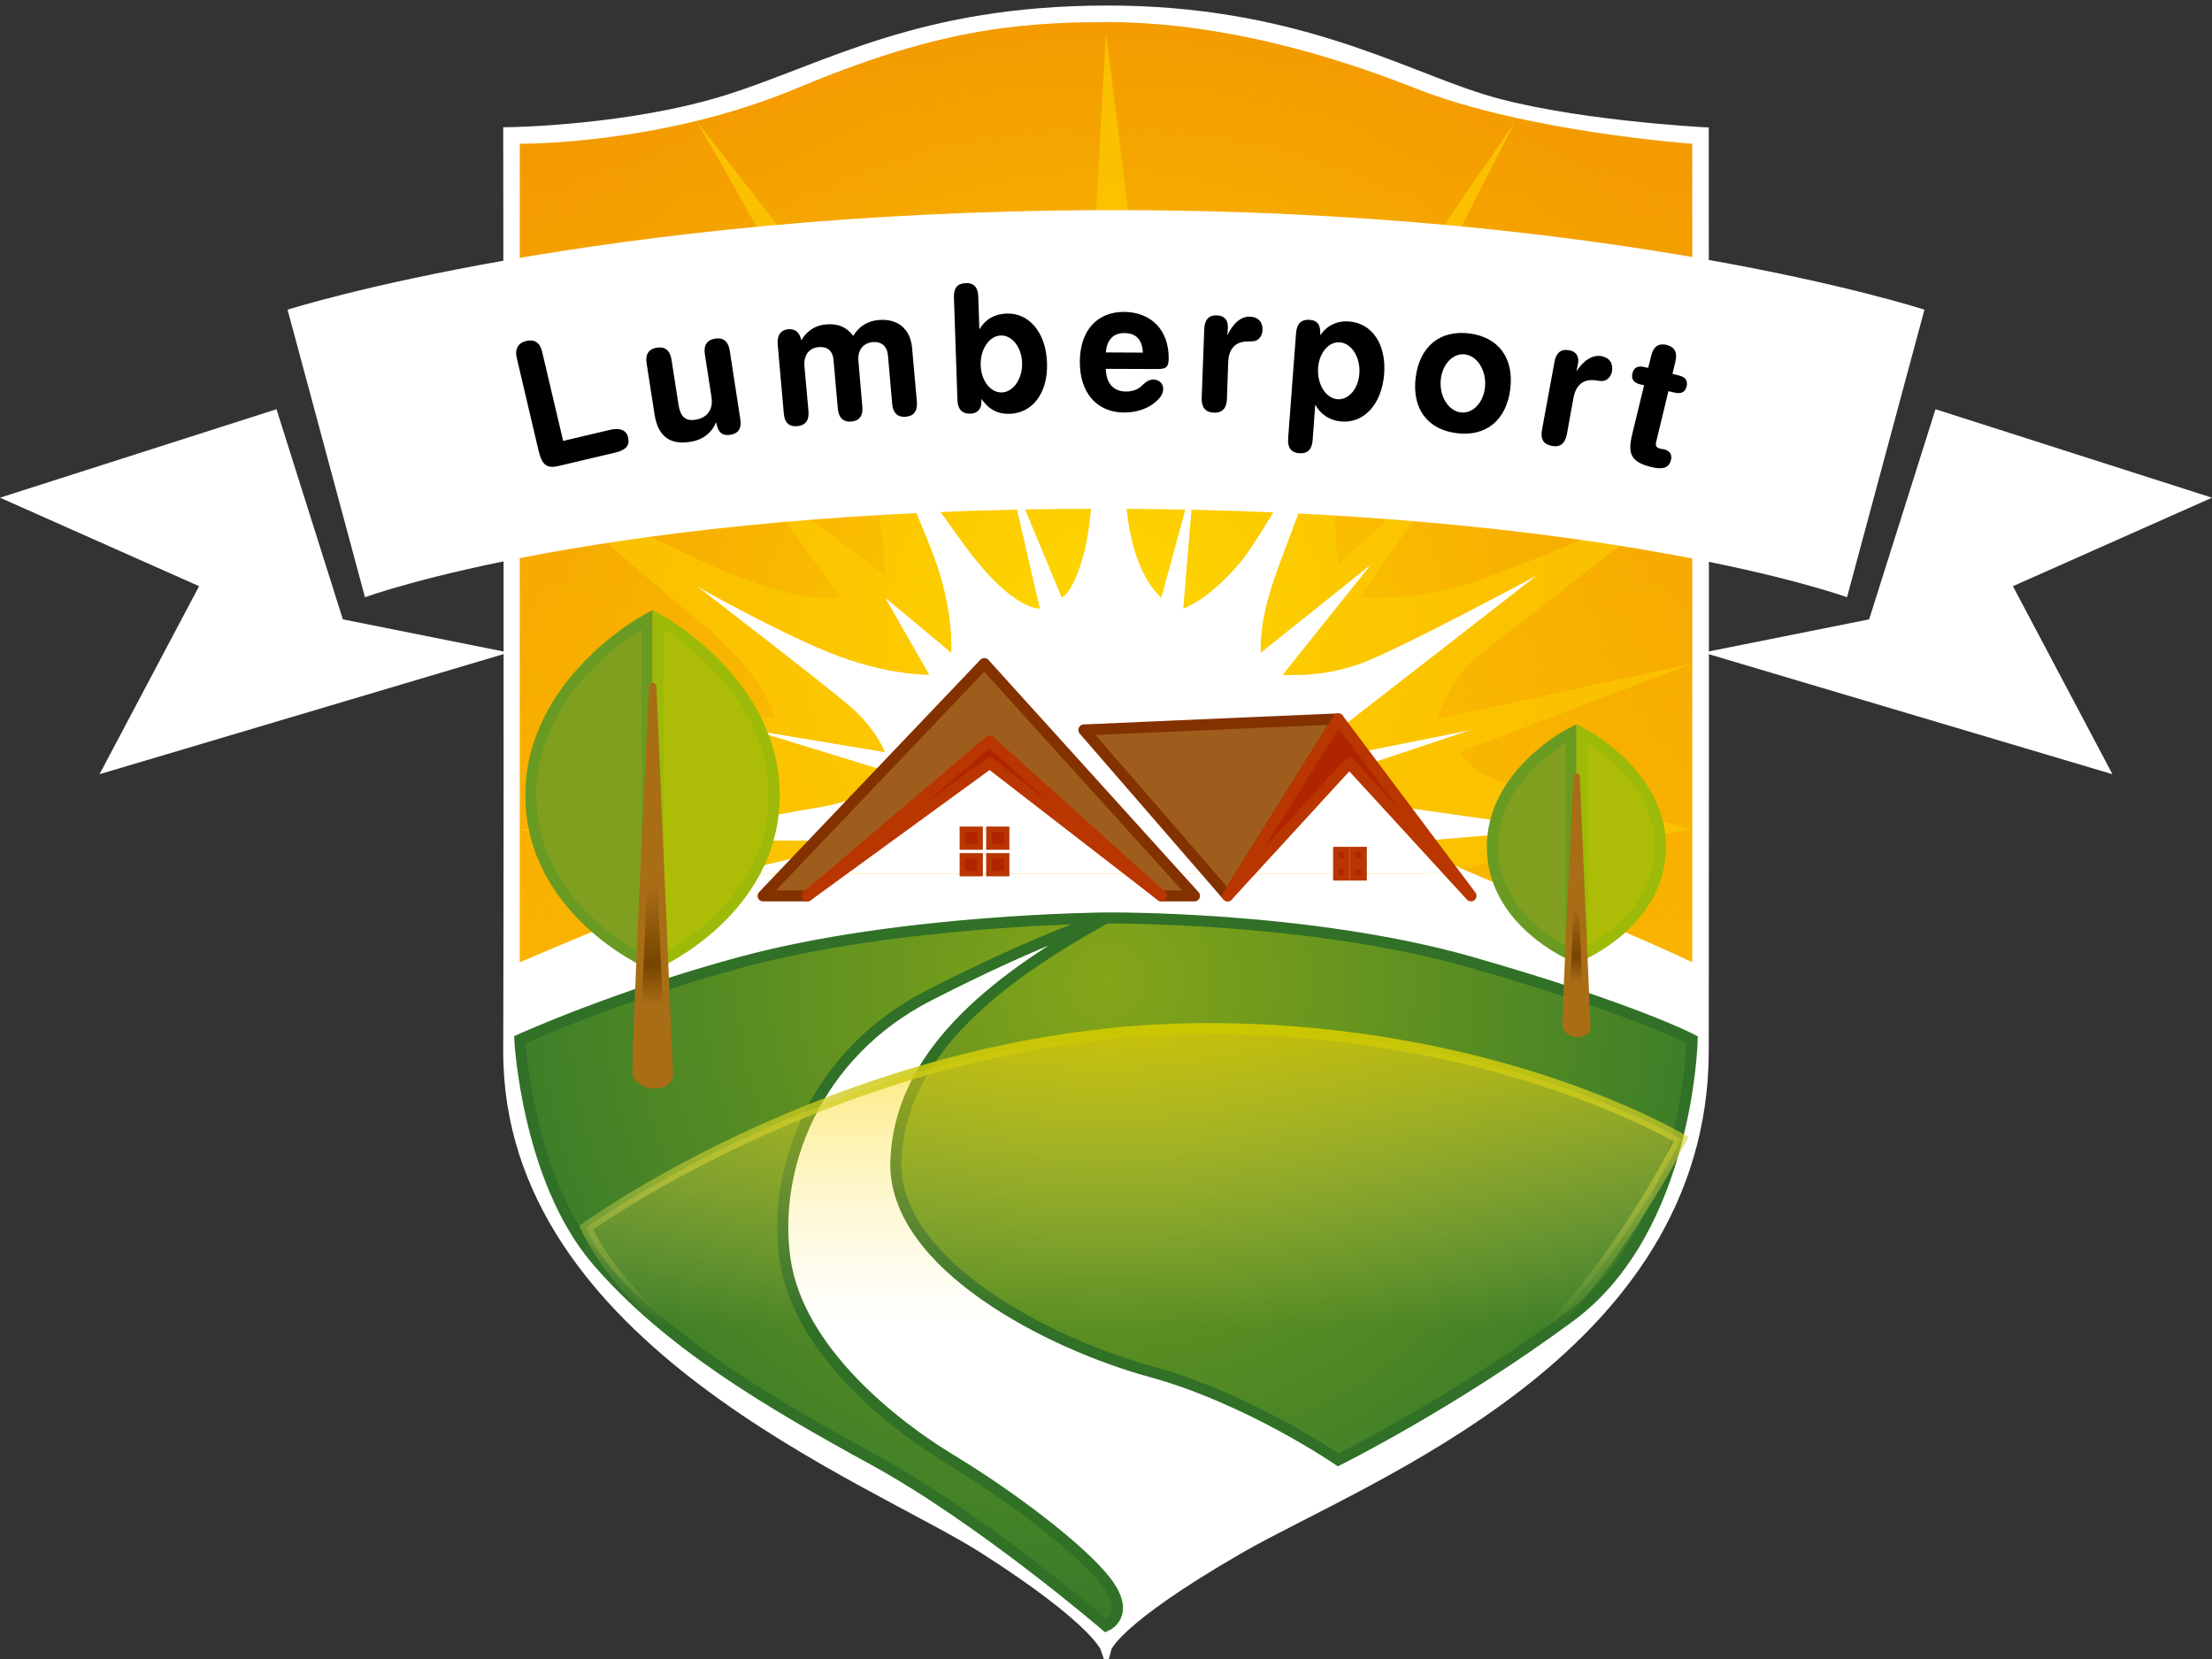 <?xml version="1.0" encoding="UTF-8"?> <svg xmlns="http://www.w3.org/2000/svg" version="1.2" viewBox="0 0 1200 900" width="800" height="600"><rect x="0" y="0" width="1200" height="900" fill="#333333" stroke="none"/><title>logooflumberportwv</title><defs><radialGradient id="g1" cx="600" cy="532.6" r="441.8" gradientUnits="userSpaceOnUse"><stop offset="0" stop-color="#84a518"></stop><stop offset="1" stop-color="#236f2f"></stop></radialGradient><linearGradient id="g2" x1="615" y1="558" x2="615" y2="882" gradientUnits="userSpaceOnUse"><stop offset="0" stop-color="#fad600" stop-opacity=".6"></stop><stop offset=".5" stop-color="#fcea7c" stop-opacity="0"></stop><stop offset="1" stop-color="#ffffff" stop-opacity="0"></stop></linearGradient><linearGradient id="g3" x1="615" y1="558" x2="615" y2="882" gradientUnits="userSpaceOnUse"><stop offset="0" stop-color="#cac600"></stop><stop offset=".5" stop-color="#e4e27c" stop-opacity="0"></stop><stop offset="1" stop-color="#ffffff" stop-opacity="0"></stop></linearGradient><linearGradient id="g4" x1="600" y1="12" x2="600" y2="522" gradientUnits="userSpaceOnUse"><stop offset="0" stop-color="#f29400"></stop><stop offset="1" stop-color="#fbb800"></stop></linearGradient><radialGradient id="g5" cx="600" cy="338.4" r="481.9" gradientUnits="userSpaceOnUse"><stop offset="0" stop-color="#fed900"></stop><stop offset="1" stop-color="#f29400" stop-opacity="0"></stop></radialGradient><linearGradient id="g6" x1="354.1" y1="588.5" x2="354.1" y2="372.4" gradientUnits="userSpaceOnUse"><stop offset="0" stop-color="#a96d16"></stop><stop offset=".2" stop-color="#a96d16"></stop><stop offset=".3" stop-color="#774400"></stop><stop offset=".5" stop-color="#a96d16"></stop><stop offset="1" stop-color="#a96d16"></stop></linearGradient><linearGradient id="g7" x1="855.3" y1="560.9" x2="855.3" y2="421.3" gradientUnits="userSpaceOnUse"><stop offset="0" stop-color="#a96d16"></stop><stop offset=".2" stop-color="#a96d16"></stop><stop offset=".3" stop-color="#774400"></stop><stop offset=".5" stop-color="#a96d16"></stop><stop offset="1" stop-color="#a96d16"></stop></linearGradient></defs><style> .s0 { fill: #ffffff;stroke: #ffffff;stroke-width: 6 } .s1 { fill: url(#g1);stroke: #307027;stroke-width: 6 } .s2 { fill: url(#g2);stroke: url(#g3);stroke-width: 6 } .s3 { fill: url(#g4) } .s4 { fill: #fecc00 } .s5 { fill: #ffffff } .s6 { fill: url(#g5) } .s7 { fill: #9f5d1d;stroke: #843100;stroke-linecap: round;stroke-linejoin: round;stroke-width: 6 } .s8 { fill: #b12400;stroke: #b93600;stroke-width: 3 } .s9 { fill: #9f5d1d;stroke: #843100;stroke-linejoin: round;stroke-width: 6 } .s10 { fill: #b12400;stroke: #b93600;stroke-linejoin: round;stroke-width: 6 } .s11 { fill: #acbc07;stroke: #9dba08;stroke-width: 6 } .s12 { fill: #819f1e;stroke: #699b23;stroke-width: 6 } .s13 { fill: url(#g6);stroke: #a96d16;stroke-linejoin: round;stroke-width: 4 } .s14 { fill: url(#g7);stroke: #a96d16;stroke-linejoin: round;stroke-width: 3.5 } .s15 { fill: #000000 } </style><g id="Folder 1"><path id="Shape 2" class="s0" d="m804 54c45.4 14.1 120 18 120 18 0 0 0.2 334.4 0 498-0.2 163.6-183.9 230.7-252 270-68.1 39.3-72 54-72 54 0 0-5.1-15.1-66-54-60.9-38.9-258.5-112.9-258-270 0.5-157.1 0-498 0-498 0 0 66.2-0.8 120-18 53.8-17.2 103.1-47.8 204-48 100.9-0.2 158.6 33.9 204 48z"></path><path id="Shape 5" class="s1" d="m600 498c0 0-33.5 10-96 42-62.5 32-85.5 94.9-78 144 7.5 49.1 59.2 89.4 90 108 30.8 18.6 70 47.8 84 66 14 18.2 0 24 0 24 0 0-67.5-58-126-90-58.5-32-111.9-63.8-150-108-38.1-44.2-42-120-42-120 0 0 52.2-23.7 120-42 86.2-23.3 198-24 198-24zm0 0c0 0 109.8-1.2 198 24 88.2 25.2 120 42 120 42 0 0-2.2 102.8-66 150-63.8 47.2-126 78-126 78 0 0-48.8-33.5-102-48-53.2-14.5-139.8-57.8-138-114 1.8-56.2 50.3-96.9 114-132z"></path><path id="Shape 3" class="s2" d="m912 618c0 0-57.1 115-126 144-68.9 29-186 120-186 120 0 0-40.5-45.1-150-102-109.5-56.9-132-114-132-114 0 0 148.2-107.7 336-108 157.7-0.3 258 60 258 60z"></path><path id="Shape 8 copy 2" class="s3" d="m282 522v-444c0 0 76.5 0.8 150-30 73.5-30.8 116.7-35.9 168-36 51.3-0.1 108.4 12.4 168 36 59.6 23.6 150 30 150 30v444c0 0-41.8-20-72-30-30.2-10-60-24-60-24l-12-12 72-6-84-12-18-24 54-18-60 12-12-12 108-84c0 0-74.4 40.1-96 48-21.6 7.9-42 6-42 6l48-60-60 48c0 0-1.2-13.7 6-36 7.2-22.3 48-126 48-126 0 0-48.6 93.8-66 114-17.4 20.2-30 24-30 24l6-72-18 66c0 0-13.5-9.9-18-42-4.5-32.1-6-54-6-54h-12c0 0 0 49.6-6 72-6 22.4-12 24-12 24l-30-72 18 78c0 0-14.9 1.7-42-36-27.1-37.7-48-66-48-66 0 0 28.8 59.6 36 84 7.2 24.4 6 42 6 42l-36-30 24 42c0 0-23.2 0.5-54-12-30.8-12.5-72-36-72-36 0 0 70.8 54.4 84 66 13.2 11.6 18 24 18 24l-72-12 78 24c0 0-15.9 14-42 18-26.1 4-90 18-90 18h96c0 0-5.7 6.8-30 12-24.3 5.2-138 54-138 54z"></path><path id="Shape 14" class="s4" d="m600 18l30 240h60l132-192c0 0-92.3 177.7-96 198-3.7 20.3 0 42 0 42l66-60-54 78c0 0 25.3 2.2 54-6 28.7-8.2 120-48 120-48 0 0-88.9 69.6-108 84-19.1 14.4-24 36-24 36l138-30-126 48c0 0 5.4 13 30 18 24.6 5 96 24 96 24l-144 24h-378l-114-24 78-12-18-66 78 18c0 0-1.6-21.2-42-54-40.4-32.8-96-84-96-84 0 0 52 31 102 54 50 23 72 18 72 18l-48-66 72 54c0 0 0.5-29.8-12-72-12.5-42.2-90-174-90-174 0 0 112.6 143.1 126 168 13.4 24.9 37.5 2.3 42-6 4.5-8.3 42 6 42 6z"></path><path id="Shape 14 copy" fill-rule="evenodd" class="s5" d="m774 474h-373.3c8.4-3 15.1-5.1 19.3-6 24.3-5.2 30-12 30-12h-96c0 0 63.9-14 90-18 26.1-4 42-18 42-18l-78-24 72 12c0 0-4.8-12.4-18-24-13.2-11.6-84-66-84-66 0 0 41.2 23.5 72 36 30.8 12.5 54 12 54 12l-24-42 36 30c0 0 1.2-17.6-6-42-7.2-24.4-36-84-36-84 0 0 20.9 28.3 48 66 27.1 37.7 42 36 42 36l-18-78 30 72c0 0 6-1.6 12-24 6-22.4 6-72 6-72h12c0 0 1.5 21.9 6 54 4.5 32.1 18 42 18 42l18-66-6 72c0 0 12.6-3.8 30-24 17.4-20.2 66-114 66-114 0 0-40.8 103.7-48 126-7.2 22.3-6 36-6 36l60-48-48 60c0 0 20.4 1.9 42-6 21.6-7.9 96-48 96-48l-108 84 12 12 60-12-54 18 18 24 84 12-72 6 12 12c0 0 2.4 1.1 6.4 2.9z"></path><path id="Shape 8 copy" class="s6" d="m282 522v-444c0 0 76.5 0.8 150-30 73.5-30.8 116.7-35.9 168-36 51.3-0.1 108.4 12.4 168 36 59.6 23.6 150 30 150 30v444c0 0-41.8-20-72-30-30.2-10-60-24-60-24l-12-12 72-6-84-12-18-24 54-18-60 12-12-12 108-84c0 0-74.4 40.1-96 48-21.6 7.9-42 6-42 6l48-60-60 48c0 0-1.2-13.7 6-36 7.2-22.3 48-126 48-126 0 0-48.6 93.8-66 114-17.4 20.2-30 24-30 24l6-72-18 66c0 0-13.5-9.9-18-42-4.5-32.1-6-54-6-54h-12c0 0 0 49.6-6 72-6 22.4-12 24-12 24l-30-72 18 78c0 0-14.9 1.7-42-36-27.1-37.7-48-66-48-66 0 0 28.8 59.6 36 84 7.2 24.4 6 42 6 42l-36-30 24 42c0 0-23.2 0.5-54-12-30.8-12.5-72-36-72-36 0 0 70.8 54.4 84 66 13.2 11.6 18 24 18 24l-72-12 78 24c0 0-15.9 14-42 18-26.1 4-90 18-90 18h96c0 0-5.7 6.8-30 12-24.3 5.2-138 54-138 54z"></path><path id="Shape 15" class="s5" d="m156 168c0 0 167.5-53.4 444-54 276.5-0.6 444 54 444 54l-42 156c0 0-131-47.7-402-48-271-0.3-402 48-402 48z"></path><path id="Shape 16" class="s5" d="m276 354l-222 66 54-102-108-48 150-48 36 114z"></path><path id="Shape 16 copy" class="s5" d="m1014 336l36-114 150 48-108 48 54 102-222-66z"></path><path id="Shape 12" class="s7" d="m630 486l-96-78-96 78h-24l120-126 114 126z"></path><path id="Shape 13" fill-rule="evenodd" class="s8" d="m724.7 460.9h6.1v6.2h-6.1zm6.1 15.3h-6.1v-6.2h6.1zm9.2-15.3v6.2h-6.1v-6.2zm0 15.3h-6.1v-6.1h6.1z"></path><path id="Shape 13 copy" fill-rule="evenodd" class="s8" d="m522.1 449.9h9.6v9.6h-9.6zm9.6 24h-9.6v-9.6h9.6zm14.4-24v9.6h-9.6v-9.6zm0 24h-9.6v-9.6h9.6z"></path><path id="Shape 11" class="s9" d="m666 486l-78-90 138-6z"></path><path id="Shape 10" class="s10" d="m536.9 414l-98.9 72 98.9-84 93.1 84z"></path><path id="Shape 9" class="s10" d="m798 486l-66-72-66 72 60-96z"></path><path id="Shape 7" class="s11" d="m357 336c0 0 63.4 34 63 96-0.4 62-63 90-63 90z"></path><path id="Shape 7 copy" class="s12" d="m351 522c0 0-62.6-28-63-90-0.4-62 63-96 63-96z"></path><path id="Shape 6" class="s13" d="m354.1 372.4c0 0 8.6 201 9 210 0.5 9.1-17 7.3-17.9 0-1-7.2 8.9-210 8.9-210z"></path><path id="Shape 7 copy 2" class="s11" d="m858.2 397.8c0 0 42.9 21.9 42.6 62-0.2 40-42.6 58.1-42.6 58.1z"></path><path id="Shape 7 copy 3" class="s12" d="m852.2 517.9c0 0-42.3-18.1-42.6-58.1-0.3-40.1 42.6-62 42.6-62z"></path><path id="Shape 6 copy" class="s14" d="m855.3 421.3c0 0 5.5 129.8 5.8 135.6 0.3 5.8-11 4.7-11.6 0-0.6-4.7 5.8-135.6 5.8-135.6z"></path><path id="Lumberport " fill-rule="evenodd" class="s15" d="m292.1 244.2l-11.8-50.2c-1.1-4.6 0.8-8 5.1-9 4.6-1.1 7.5 0.8 8.7 5.8l11.4 48.4 25.4-6c5.5-1.3 8.9 0.2 9.8 4 1.1 4.5-1.1 6.9-6.8 8.3l-30.9 7.3c-6.8 1.6-9.1-1-10.9-8.6zm95.9-60.5c4.4-0.7 7.1 1.5 7.9 6.6l5.7 37c0.8 5.2-1 7.9-5.5 8.6-4 0.6-6.2-1.1-7.2-5.2l-0.4-1.7c-2.4 5.9-7.3 9.7-14.1 10.7-11.1 1.8-17.5-3.2-19.3-14.8l-4.3-27.7c-0.8-5 1.1-7.9 5.6-8.6 4.4-0.7 7.1 1.5 7.9 6.6l3.7 23.8c1 6.8 3.5 9.6 9.3 8.7 6.3-1 9.7-5.5 8.7-12.1l-3.6-23.3c-0.8-5 1.1-7.9 5.6-8.6zm88.7-10.1c10.2-0.9 17.2 4.7 18.1 15.2l2.6 29.1c0.4 5.1-1.6 7.8-6.1 8.2-4.3 0.3-6.9-2-7.3-7l-2.3-26.4c-0.5-5-3.6-7.5-8.3-7.1-5.1 0.5-8.3 4.3-7.7 10.4l2.1 24.5c0.5 5.1-1.6 7.8-6 8.2-4.4 0.3-6.8-2-7.3-7l-2.3-26.3c-0.4-5.1-3.4-7.5-8-7.1-5.2 0.4-8.3 4.3-7.8 10.4l2.2 24.4c0.4 5-1.7 7.7-6.1 8.1-4.4 0.4-6.9-1.9-7.3-7l-3.3-37.3c-0.4-5 1.6-7.9 5.7-8.3 3.9-0.3 6.2 1.7 7.1 6 3.1-5.2 7.6-8.1 13.4-8.6 6.4-0.6 11 1.3 14.8 6.2 3.1-5.2 7.8-8.1 13.8-8.6zm49.7 50.8c-4.5 0.1-6.8-2.3-7-7.4l-1.9-55.6c-0.2-5.1 1.9-7.7 6.4-7.8 4.4-0.2 6.7 2.3 6.8 7.3l0.6 17.8c3.2-5.4 8.2-8.4 14.8-8.6 11.9-0.4 21.3 9.9 21.9 26.7 0.6 16.3-7.8 27.3-20.2 27.7-6.6 0.2-11.3-2.3-15.4-8.1v1.5c0.1 4-2.1 6.4-6 6.5zm28.1-26.9c0-8.6-5.1-15.5-11.3-15.5-6.2 0-11.2 6.9-11.2 15.5 0 8.5 5 15.4 11.2 15.4 6.2 0 11.3-6.9 11.3-15.4zm56.4 14.9c3.2 0 5.8-0.9 7.8-2.5 2.4-2.1 4-4 7-4 3.1 0 5.4 2.2 5.3 5.2 0 2.1-1.1 4.2-3.4 6.3-4.3 4.1-10.6 6.4-17.9 6.4-14.5-0.1-24-10.5-23.9-27.7 0.1-16.7 9.3-26.9 23.9-26.9 15 0.1 24.4 10 24.3 25.2 0 5.7-2.2 5.8-7.3 5.8l-26.8-0.1c0.2 8 4.2 12.3 11 12.3zm-0.9-31.7c-6-0.1-9.5 3.6-10.1 10.5l20.1 0.1c-0.3-7-3.7-10.6-10-10.6zm68-8.9c4.6 0.1 7.1 3 6.9 7.2-0.1 2.3-0.9 3.9-2.4 5.1-2 1.7-4.6 0.8-7.7 1.3-5.2 0.7-8.2 4.4-8.5 10.9l-0.7 20.2c-0.2 5.1-2.6 7.5-7.1 7.4-4.5-0.2-6.7-2.8-6.6-7.9l1.4-37.5c0.2-5.1 2.5-7.6 6.9-7.4 3.8 0.1 6 2.4 5.9 6.3l-0.2 4.5c3-6.7 7.6-10.3 12.1-10.1zm34.1 67c-0.4 5.1-2.8 7.4-7.2 7.1-4.4-0.3-6.5-3-6.1-8.1l4.3-57.1c0.4-5.1 2.8-7.5 7.4-7.2 4 0.3 5.7 2.5 5.7 6.7l0.1 1.7c3.4-5.3 9.1-8 15.6-7.5 12.3 0.9 20.2 12.2 19 28.4-1.3 16.8-11.1 26.7-22.9 25.9-6.5-0.5-11.5-3.7-14.5-9.2zm25.4-37.7c0-8.5-5-15.4-11.3-15.4-6.2 0-11.2 6.9-11.2 15.4 0 8.6 5 15.5 11.2 15.5 6.3 0 11.3-6.9 11.3-15.5zm81.8 10.1c-2.2 16.9-13.2 25.8-29.1 23.8-15.9-2-24.3-13.4-22.2-30.3 2.2-16.8 13.2-25.8 29.1-23.8 15.9 2 24.3 13.4 22.2 30.3zm-13.6-3.2c0-8.7-5.4-15.8-12.1-15.8-6.7 0-12.1 7.1-12.1 15.8 0 8.7 5.4 15.8 12.1 15.8 6.7 0 12.1-7.1 12.1-15.8zm63-14.8c4.5 0.8 6.5 4 5.8 8.2-0.4 2.2-1.5 3.7-3.1 4.7-2.3 1.3-4.7 0.1-7.8 0.1-5.3 0-8.8 3.2-10 9.6l-3.6 19.9c-1 5-3.7 7.1-8.1 6.2-4.5-0.8-6.3-3.6-5.4-8.6l6.8-37c0.9-5 3.6-7.1 7.9-6.3 3.7 0.6 5.5 3.2 4.9 7l-0.9 4.5c4-6.3 9-9.1 13.5-8.3zm21 15.3c-3.5-0.9-4.9-2.9-4.1-6 0.7-3.1 2.9-4.2 6.4-3.4l2.1 0.5 1.7-6.7c1.2-4.9 3.9-6.8 8.3-5.8 4.4 1.1 6 4.1 4.8 9l-1.6 6.7 3.5 0.9c3.5 0.8 4.9 2.7 4.2 5.9-0.8 3.1-2.9 4.2-6.5 3.4l-3.4-0.8-6.6 27.4c-0.5 2.2-0.2 3.2 2.2 3.8 0.5 0.1 1.3 0.2 2.2 0.4 3 0.8 4.3 2.9 3.6 5.7-1 4.3-4.4 5.4-10.6 3.9-11.4-2.8-12.9-7.4-10.5-17.6l6.5-26.8z"></path></g></svg> 